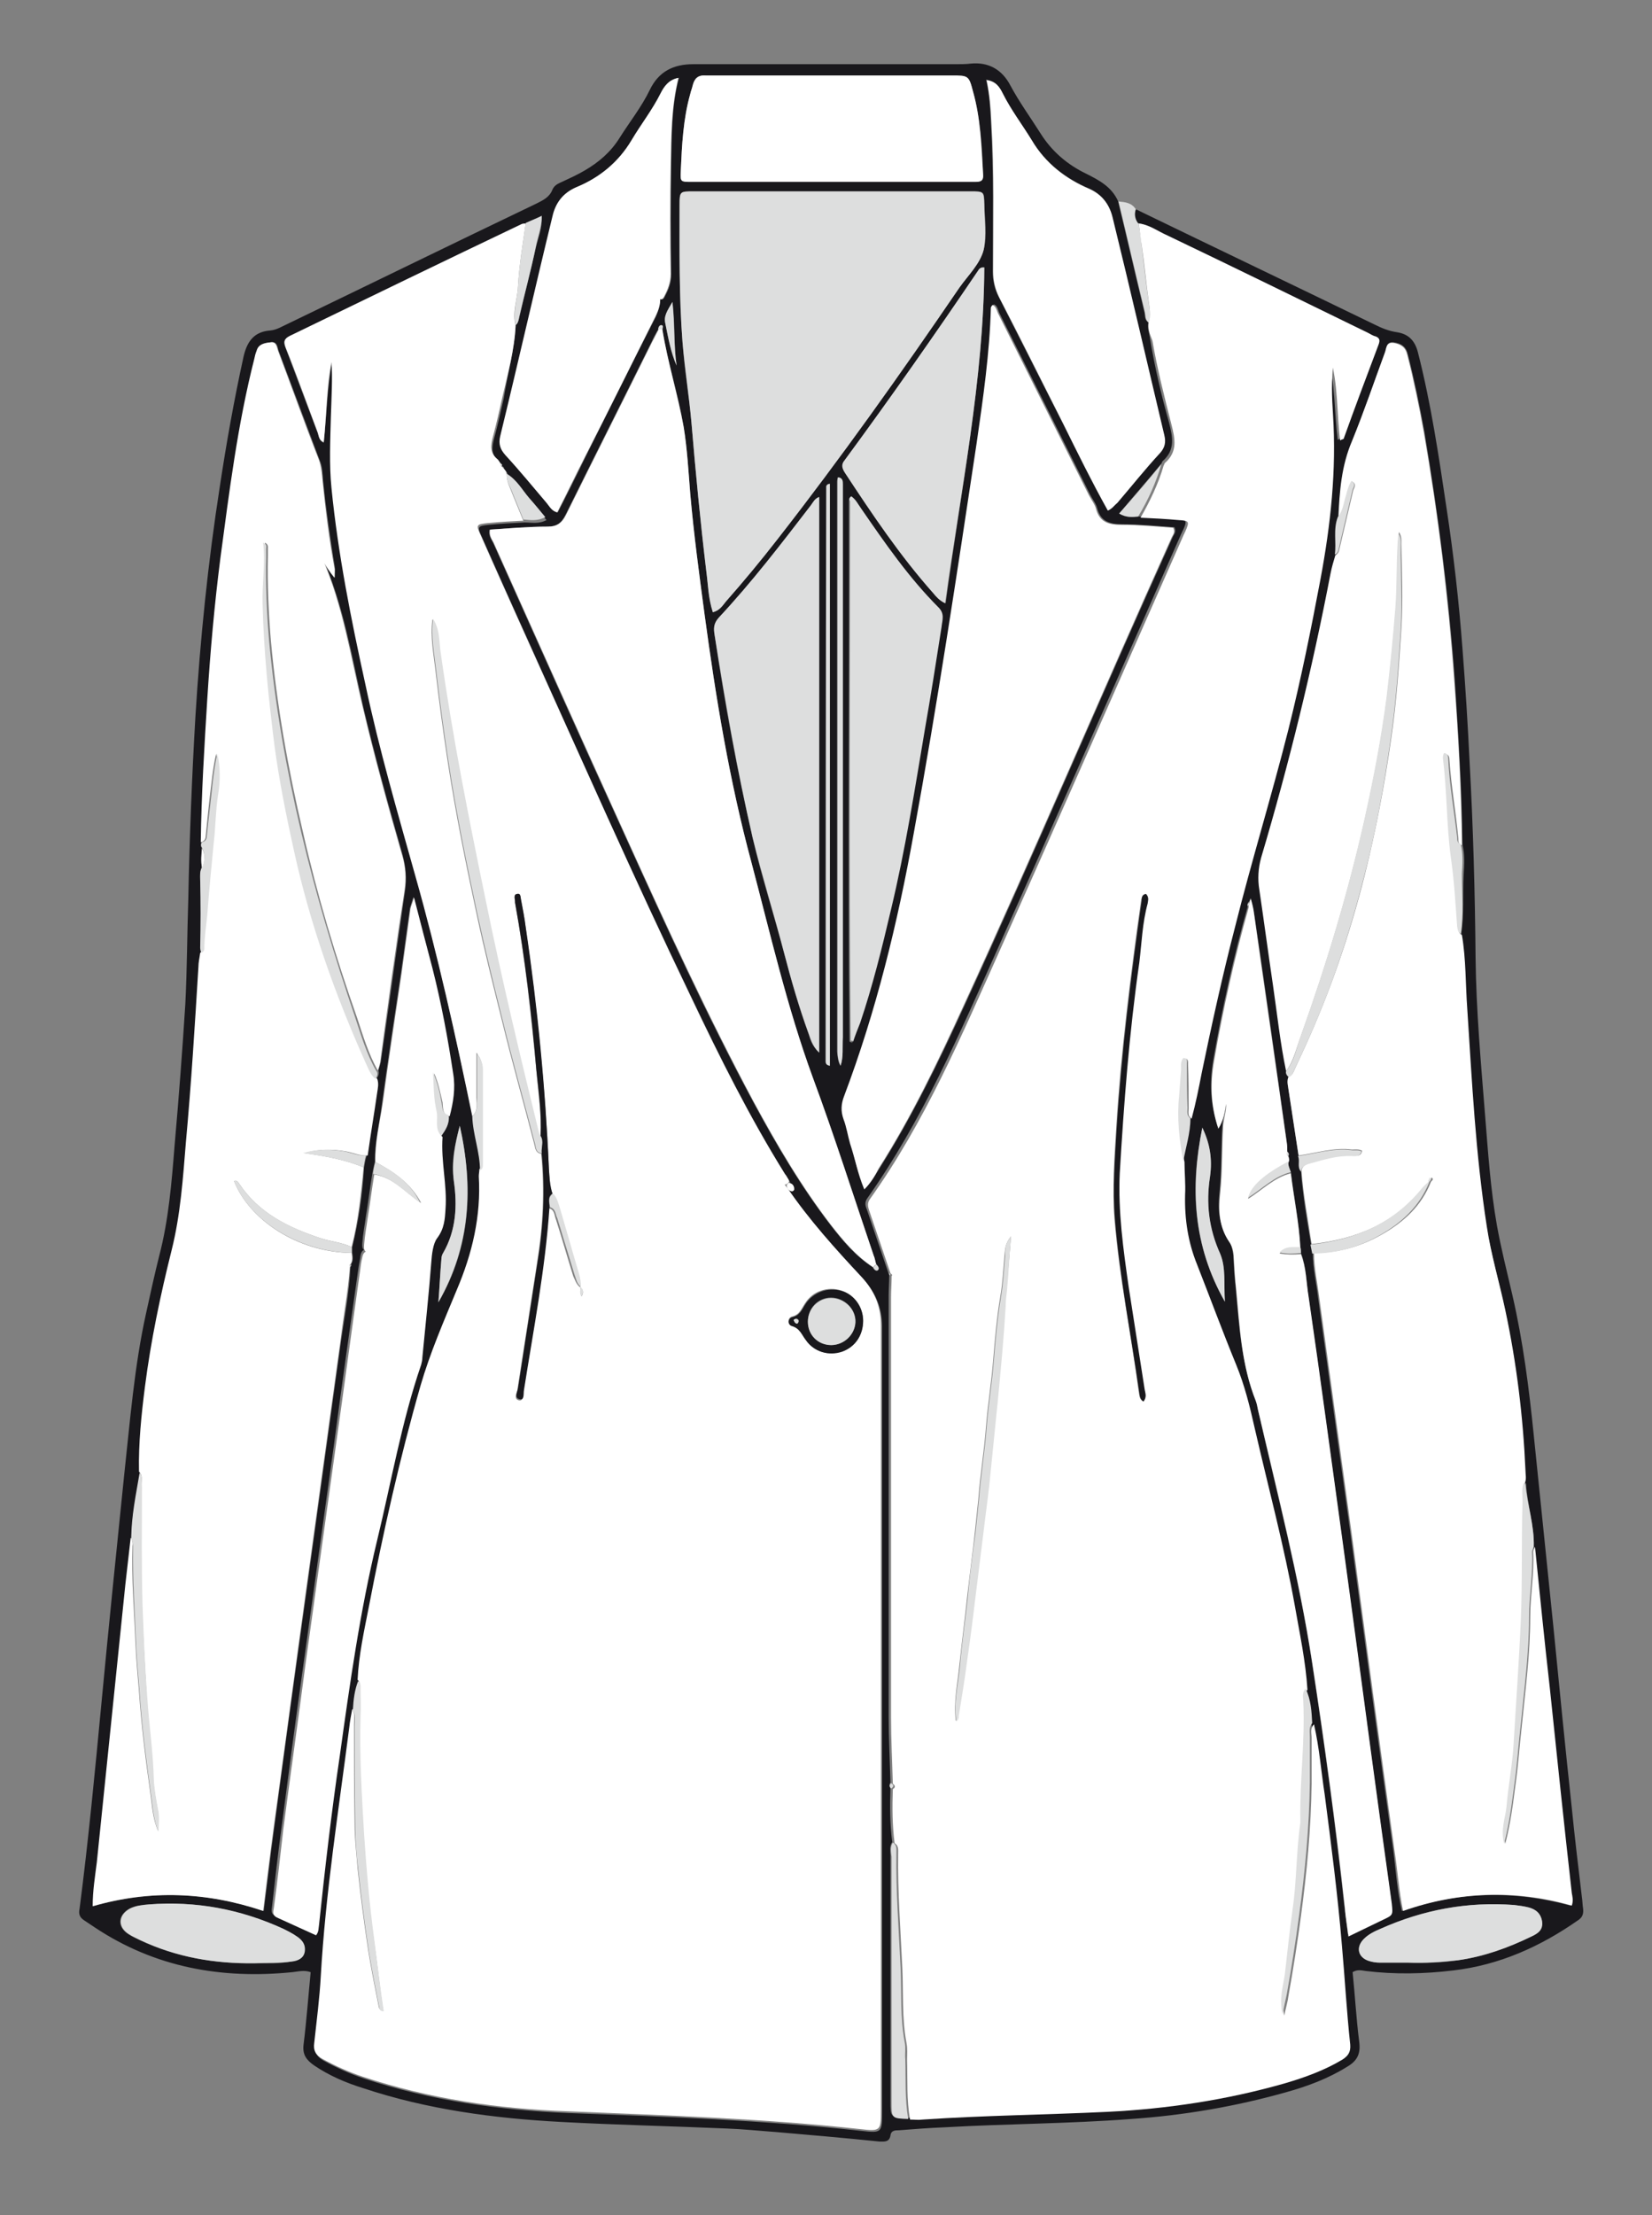 <?xml version="1.0" encoding="utf-8"?>
<!-- Generator: Adobe Illustrator 26.1.0, SVG Export Plug-In . SVG Version: 6.00 Build 0)  -->
<svg version="1.1" id="Layer_1" xmlns="http://www.w3.org/2000/svg" xmlns:xlink="http://www.w3.org/1999/xlink" x="0px" y="0px"
	 viewBox="0 0 278.1 372.7" style="enable-background:new 0 0 278.1 372.7;" xml:space="preserve">
<rect x="0" y="0" width="278.1" height="372.7" fill="#808080" stroke="none"/>
<style type="text/css">
	.st0{clip-path:url(#SVGID_00000160893798098888593630000014737706928580160946_);}
	.st1{clip-path:url(#SVGID_00000165936922728165903580000005866859430753336758_);}
	.st2{clip-path:url(#SVGID_00000020397347411683825700000010940337068525819010_);}
	.st3{fill:#19181C;}
	.st4{fill:#DDDEDE;}
	.st5{fill:#FFFFFF;}
</style>
<g>
	<g>
		<defs>
			<rect id="SVGID_1_" width="337.1" height="641.7"/>
		</defs>
		<clipPath id="SVGID_00000085930148061656441030000009438721028371015046_">
			<use xlink:href="#SVGID_1_"  style="overflow:visible;"/>
		</clipPath>
		<g style="clip-path:url(#SVGID_00000085930148061656441030000009438721028371015046_);">
			<g>
				<defs>
					<rect id="SVGID_00000035522984963793021880000009352731929083868838_" y="40.3" width="337.1" height="595.2"/>
				</defs>
				<clipPath id="SVGID_00000008867161939434193070000009708158765428341132_">
					<use xlink:href="#SVGID_00000035522984963793021880000009352731929083868838_"  style="overflow:visible;"/>
				</clipPath>
				<g style="clip-path:url(#SVGID_00000008867161939434193070000009708158765428341132_);">
					<g>
						<defs>
							<rect id="SVGID_00000091731595345908374540000011790750157196977328_" x="-38.9" y="40.3" width="419.5" height="595.2"/>
						</defs>
						<clipPath id="SVGID_00000008860564080586837980000009767559198463308982_">
							<use xlink:href="#SVGID_00000091731595345908374540000011790750157196977328_"  style="overflow:visible;"/>
						</clipPath>
						<g style="clip-path:url(#SVGID_00000008860564080586837980000009767559198463308982_);">
						</g>
					</g>
				</g>
			</g>
		</g>
	</g>
</g>
<g>
	<path class="st3" d="M191.2,35.2c13.4,6.5,26.8,12.9,40.2,19.4c1.2,0.6,2.4,1.1,3.8,1.3c1.9,0.3,3,1.4,3.5,3.4
		c2.2,8.6,3.5,17.4,4.8,26.1c1.2,7.9,2.1,15.8,2.7,23.8c0.5,6.4,0.9,12.8,1.2,19.1c0.6,10.9,0.9,21.9,1,32.8
		c0.1,8.9,0.9,17.7,1.6,26.5c0.5,6.2,0.9,12.4,2,18.6c0.7,3.9,1.7,7.8,2.6,11.7c1.8,7.8,2.8,15.7,3.6,23.6
		c1.1,10.7,2.2,21.4,3.3,32.2c1,10.2,2,20.3,3.1,30.5c0.5,5,1.1,10,1.7,15c0.1,0.6,0.1,1.3,0.2,1.9c0.1,0.9-0.1,1.5-0.9,2
		c-6.3,4.4-13.2,7.5-20.9,8.4c-4.9,0.6-9.9,0.7-14.8,0.1c-0.7-0.1-1.4-0.3-2.2,0.2c0.4,3.8,0.6,7.7,1.1,11.6c0.3,2.1-0.3,3.3-2,4.3
		c-3.2,2-6.7,3.3-10.3,4.3c-8.5,2.4-17.3,3.9-26.1,4.5c-10.4,0.8-20.9,0.8-31.4,1.4c-2.6,0.1-5.1,0.3-7.7,0.5c-0.6,0-1.3,0-1.4,0.9
		c-0.2,1.1-1,1-1.8,1c-5.8-0.6-11.6-1.1-17.4-1.6c-2.8-0.2-5.6-0.5-8.4-0.6c-9.3-0.4-18.5-0.6-27.8-1.1c-11.3-0.6-22.6-2.1-33.4-5.7
		c-2.9-0.9-5.7-2.1-8.2-3.8c-1.3-0.9-2-1.8-1.8-3.5c0.5-4,0.8-8.1,1.2-12.2c-1.1-0.4-2.1-0.1-3.1,0c-11.9,1.2-23.1-0.8-33.2-7.5
		c-0.6-0.4-1.2-0.8-1.8-1.2c-0.8-0.5-1-1.1-0.8-2c1.5-11.6,2.6-23.2,3.7-34.8c1.2-12.7,2.5-25.4,3.8-38.1c1-9.1,1.7-18.3,3.7-27.3
		c0.7-3.2,1.4-6.4,2.2-9.6c1.6-6.1,2.1-12.4,2.6-18.7c0.7-7.9,1.3-15.8,1.8-23.7c0.3-5.9,0.3-11.8,0.5-17.7
		c0.2-10.2,0.6-20.4,1.2-30.7c0.8-12.9,2.1-25.8,4.1-38.6c1.1-7.3,2.4-14.6,4-21.9c0.6-2.6,1.8-4.2,4.5-4.4c1.1-0.1,2-0.7,2.9-1.1
		c13.9-6.7,27.8-13.5,41.8-20.2c1.2-0.6,2.3-1.1,2.8-2.4c0.3-0.7,0.9-1,1.6-1.3c1.3-0.6,2.6-1.2,3.8-1.9c2.4-1.4,4.4-3.1,5.9-5.5
		c1.7-2.7,3.7-5.2,5.1-8.1c1.5-3.1,4-4.3,7.3-4.3c14.7,0,29.4,0,44.1,0c0.9,0,1.8,0,2.6-0.1c3-0.3,5.3,1,6.7,3.7
		c1.5,2.8,3.4,5.4,5.1,8.1c1.9,3,4.5,5.2,7.6,6.7c2.2,1.1,4.3,2.2,5.4,4.6c1.5,6.2,2.9,12.3,4.4,18.5c0.2,0.7,0,1.5,0.7,1.9
		c-0.2,1,0.2,1.9,0.3,2.8c0.8,4.8,1.9,9.5,3.2,14.1c0.6,2.4,1.1,4.6-1.1,6.5c-0.1,0.1-0.1,0.3-0.2,0.4c-2.3,2.8-4.7,5.5-7.1,8.4
		c1.2,0.7,2.2,0.6,3.2,0.5c2.1,0.1,4.3,0.3,6.4,0.4c1.8,0.1,1.9,0.3,1.1,2c-0.1,0.1-0.1,0.3-0.2,0.4c-10.3,23.3-20.5,46.6-30.9,69.8
		c-6.5,14.5-12.8,29.1-22,42.1c-0.4,0.6-0.4,1.1-0.1,1.8c1.2,3.5,2.4,7.1,3.6,10.6c0.1,0.2,0.1,0.3,0.2,0.5c0,1.2-0.1,2.4-0.1,3.6
		c0,23.5,0,47.1,0,70.6c0,3.7,0.2,7.5,0.3,11.2c-0.2,0.3-0.2,0.6,0,0.9c-0.1,3-0.1,6.1,0.3,9.1c-0.5,0.7-0.3,1.5-0.3,2.3
		c0,13.8,0,27.6,0,41.3c0,2.7,0,2.7,2.8,2.8c0.7,0,1.4,0.1,2.1,0c10.3-0.7,20.7-0.8,31.1-1.3c10.1-0.5,20.1-2,29.9-4.8
		c3.4-1,6.7-2.2,9.7-4c1-0.6,1.5-1.2,1.3-2.5c-0.6-5.5-1-11.1-1.4-16.7c-0.7-8.5-1.9-17-2.9-25.4c-0.5-3.9-0.9-7.9-1.8-11.8
		c-0.1-2-0.2-3.9-1-5.7c-0.2-4.7-1.2-9.3-2.1-14c-1.8-10.1-4.5-20.1-6.8-30.1c-0.8-3.6-1.7-7.2-3.1-10.6c-2.3-5.6-4.4-11.3-6.6-16.9
		c-1.5-3.8-2.1-7.7-2-11.7c0.1-1.8-0.1-3.7-0.1-5.5c0.4-2.4,1.2-4.7,1.2-7.2c0.7-2.5,1.2-5.1,1.7-7.7c1.7-8.2,3.6-16.4,5.6-24.5
		c2.9-11.1,6.2-22.1,9-33.3c2.1-8.4,3.8-16.8,5.4-25.3c1.7-9.1,2.7-18.3,2.1-27.6c-0.2-3-0.3-6.1,0.1-9.1c0-0.2,0.1-0.6-0.6-0.7
		c1.3,4.6,1.1,9.4,1.7,14.1c0.3-0.2,0.6-0.2,0.6-0.3c2-5.3,4-10.6,5.9-15.9c0.2-0.6,0.2-1-0.5-1.3c-0.4-0.2-0.9-0.4-1.3-0.6
		c-11.3-5.5-22.5-11-33.8-16.4c-1.6-0.7-3-1.8-4.8-2C191,36.9,190.8,36.1,191.2,35.2z M34,142.7c-0.1,1.1-0.2,2.2,0,3.3
		c-0.4,0.7-0.3,1.4-0.3,2.1c0.1,3.8,0.1,7.6,0,11.4c0,0.3,0.1,0.6,0.2,0.9c-0.1,0.8-0.2,1.6-0.3,2.4c-0.5,9.8-1.2,19.6-2.1,29.4
		c-0.6,6.1-0.9,12.3-2.4,18.2c-1.9,7.6-3.6,15.2-4.5,23c-0.6,4.7-1.1,9.5-1,14.3c-0.6,3.7-1.4,7.3-1.5,11c-0.3,2.6-0.6,5.2-0.9,7.9
		c-1.6,15.6-3.2,31.2-4.8,46.7c-0.2,2.4-0.7,4.7-0.7,7.4c9.7-2.8,19.2-2.4,28.7,0.8c0.6-4.7,1.1-9.1,1.7-13.5
		c1.8-13.7,3.7-27.4,5.6-41c1.9-13.8,3.8-27.5,5.7-41.3c0.6-4.2,1.4-8.3,1.6-12.6c0.2-0.1,0.2-0.3,0.1-0.4c0.4-0.6,0.3-1.3,0.2-1.9
		c0-0.3,0-0.7,0-1c1.1-4.4,1.7-8.9,2-13.4c0.1-0.6,0.2-1.3,0.4-1.9c0.5-3.5,1.1-7,1.6-10.6c0.1-0.8,0.3-1.6,0-2.3
		c0.3-0.4,0.6-0.9,0.4-1.5c0.1-0.5,0.3-0.9,0.4-1.4c1.4-9.6,2.7-19.3,4.1-28.9c0.3-2,0.1-3.9-0.4-5.9c-2.4-8.4-4.7-16.7-6.7-25.2
		c-1.9-8.4-3.3-16.9-6.8-24.9c-0.3-0.7-0.3-1.7-1.4-2.3c1.2,2,2,3.8,3.5,5.7c0-0.9,0-1.2,0-1.6c-0.8-4.9-1.5-9.8-2-14.7
		c-0.1-1.2-0.1-2.4-0.6-3.5c-2.3-6.1-4.6-12.3-6.9-18.4c-0.2-0.6-0.2-1.6-1.3-1.4c-0.9,0.1-1.9,0.3-2.3,1.4
		c-0.1,0.5-0.2,0.9-0.4,1.4c-2.8,11-4.2,22.3-5.7,33.5c-1,7.8-1.7,15.7-2.2,23.6c-0.5,8-1,16.1-1.1,24.2
		C33.8,142,33.8,142.4,34,142.7z M74.3,191.1c0.7-1,1.4-2.1,1.3-3.4c0.6-2.3,1-4.7,0.6-7.1c-1-6-2-11.9-3.5-17.8
		c-1-3.8-2-7.6-3.1-11.9c-0.3,1-0.5,1.5-0.6,1.9c-0.5,3.6-1,7.3-1.5,10.9c-1.1,7.3-2.2,14.6-3.2,22c-0.4,3.2-1.2,6.4-1.2,9.7
		c-0.1,0.6-0.3,1.3-0.4,1.9c-0.4,2.4-0.7,4.9-1.1,7.3c-0.2,1.5-0.5,3-0.6,4.5c-0.1,1.2,0.2,1.4,1.4,1.2c-0.8-0.2-1.5-0.2-1.7,0.9
		c-0.1,0.8-0.3,1.6-0.4,2.4c-1.4,9.9-2.8,19.7-4.1,29.6c-1.7,12.2-3.4,24.5-5.1,36.7c-1.3,9.2-2.5,18.3-3.7,27.5
		c-0.6,4.4-1.1,8.9-1.6,13.3c-0.1,0.7-0.2,1.3,0.5,1.6c2.2,1,4.4,2,6.6,3c0.4-0.6,0.4-1.2,0.5-1.7c1-9.5,2.1-19,3.5-28.5
		c1.7-12.2,3.4-24.4,6.3-36.3c2.4-9.8,4.2-19.8,7.4-29.5c0.1-0.4,0.2-0.8,0.2-1.2c0.5-5.3,1-10.6,1.5-16c0.1-1.5,0.3-3.2,1-4.1
		c1.2-1.6,1.3-3.2,1.4-4.9C75,199.2,73.9,195.2,74.3,191.1z M219,210.8c0-0.3,0-0.6-0.1-1c-0.2-4.2-1.1-8.4-1.6-12.6
		c-0.2-0.6-0.5-1.1-0.4-1.8c0.1-0.3,0.1-0.6,0-1c0.1-0.3,0-0.5-0.2-0.7c0-0.6,0-1.1-0.1-1.7c-1.8-12.8-3.6-25.7-5.5-38.5
		c-0.1-0.8-0.3-1.5-0.5-2.3c0-0.1-0.2,0-0.2,0.2c0,0.1,0,0.2,0,0.2c-0.3,0.1-0.4,0.4-0.3,0.7c-2.4,8.5-4.3,17-5.8,25.7
		c-0.7,3.9-0.6,7.6,0.7,11.5c1-1.4,1.2-2.9,1.3-4.2c0.1,1.2-0.4,2.5-0.5,3.8c-0.3,3.8-0.1,7.6-0.5,11.4c-0.3,2.7-0.2,5.5,1.5,8
		c0.5,0.7,0.7,1.8,0.8,2.7c0.1,1.8,0.2,3.5,0.4,5.3c0.6,6.3,0.9,12.7,3.3,18.8c0.2,0.5,0.3,1.1,0.4,1.6c3.2,14.1,6.9,28.1,9.1,42.4
		c2.1,13.7,4,27.5,5.5,41.3c0.2,1.5,0.4,3.1,0.6,4.8c2.1-1,4-1.9,5.8-2.8c1.7-0.8,1.7-0.8,1.5-2.7c-0.6-4.3-1.2-8.7-1.8-13
		c-2.2-16-4.3-32.1-6.5-48.1c-1.9-13.7-3.7-27.3-5.7-41C219.9,215.6,219.9,213.1,219,210.8z M147.5,212.7c-0.1-0.5-0.2-0.9-0.4-1.4
		c-3.4-10-6.6-20.2-10.3-30.1c-4.4-11.8-7.1-24-10.3-36.1c-3.7-13.7-6-27.7-7.9-41.8c-0.9-6.7-1.8-13.5-2.4-20.2
		c-0.3-3.7-0.5-7.5-1.1-11.2c-0.9-5.5-2.7-10.9-3.6-16.5c0.1-0.3,0.2-0.7-0.2-0.7c-0.3,0-0.4,0.4-0.5,0.7c-0.4,0.7-0.8,1.4-1.1,2.1
		c-4.8,9.7-9.7,19.4-14.5,29.1c-0.7,1.4-1.5,2-3.1,2c-3.2,0-6.5,0.3-9.7,0.5c-0.2,1,0.3,1.6,0.6,2.2c7.4,16.5,14.8,33.1,22.3,49.5
		c6.8,15,13.7,30.1,21.5,44.6c3.9,7.2,8,14.2,13,20.7c2.1,2.7,4.2,5.2,7.1,7.1c0.2,0.4,0.5,0.7,0.8,0.5
		C148.1,213.4,147.8,213,147.5,212.7z M256.6,249.3c0.3-0.7,0.1-1.4,0.1-2.1c-0.4-9.1-1.5-18.1-3.4-27c-1-4.7-2.3-9.3-3.1-14
		c-1.9-12.2-2.5-24.4-3.3-36.7c-0.3-4.1-0.2-8.3-0.9-12.4c0.5-3.3,0.2-6.6,0.4-10c0.1-1.7,0.2-3.3-0.2-5c-0.1-9.3-0.7-18.5-1.3-27.8
		c-1-14-2.8-27.8-5.1-41.6c-0.8-4.4-1.7-8.8-2.8-13.1c-0.3-1.3-1.1-1.8-2.3-2c-1.4-0.2-1.3,1-1.5,1.7c-1.9,4.9-3.5,9.9-5.5,14.8
		c-1.7,4.2-2.1,8.5-2.3,12.9c-0.7,2.1-0.2,4.2-0.5,6.3c-0.3,1-0.6,2-0.8,3c-3.1,16.2-7,32.1-11.7,47.9c-0.5,1.8-0.6,3.6-0.3,5.4
		c0.8,5.4,1.5,10.7,2.3,16.1c0.7,4.8,1.2,9.6,2.2,14.4c-0.1,0.4,0.1,0.7,0.4,0.9c-0.2,0.5-0.3,1.1-0.2,1.6c0.6,3.9,1.2,7.8,1.8,11.8
		c0.4,0.8-0.2,1.8,0.4,2.6c0.3,4.1,1,8.2,1.7,12.3c0.1,0.5,0.2,1,0.3,1.5c0,2.6,0.6,5,0.9,7.6c1.8,13.1,3.6,26.2,5.4,39.3
		c2.4,18,4.8,36,7.3,54c0.4,3.2,0.6,6.5,1.4,9.8c9.4-3.3,18.9-3.5,28.4-0.9c0.3-0.9,0.1-1.5,0-2.1c-1.2-11.5-2.4-23-3.7-34.5
		c-0.8-7.9-1.7-15.9-2.5-23.8c0.1-3.6-1.1-7-1.3-10.6C256.9,249.6,256.7,249.4,256.6,249.3z M86.8,54.7c0.4-0.3,0.5-0.8,0.6-1.2
		c0.9-3.9,1.9-7.9,2.8-11.8c0.4-1.7,1.1-3.3,1-5.2c-1,0.4-1.8,0.8-2.7,1.2c-0.2,0-0.5,0-0.7,0.1c-13,6.3-26,12.6-39,18.8
		c-1,0.5-1.1,1-0.7,2c1.8,4.8,3.6,9.6,5.4,14.3c0.2,0.6,0.2,1.2,1,1.6C55,69.7,55.1,65,55.9,61c0.2,2.7,0,5.9-0.1,9.2
		c-0.1,4-0.3,8,0.1,12c1.1,11.1,3.3,22.1,5.7,33c2.4,10.8,5.4,21.5,8.4,32.2c3.8,13.4,6.7,26.9,9.6,40.5c0.1,3.1,1.3,6.1,1.3,9.2
		c0,0.4-0.2,0.8-0.1,1.2c0.4,6.7-1.2,12.9-3.7,19.1c-2.2,5.3-4.5,10.6-6.1,16.1c-3.5,12.3-6.3,24.7-8.7,37.2
		c-0.8,4.1-1.7,8.1-1.9,12.3c-0.6,1.5-0.8,3.2-0.9,4.8c-0.2,1-0.4,2-0.5,3.1c-1.8,13.9-4,27.8-4.8,41.9c-0.2,3.7-0.6,7.5-1.1,11.2
		c-0.2,1.3,0.3,2.1,1.4,2.7c2.2,1.2,4.4,2.2,6.8,3c11.2,3.7,22.7,5.3,34.4,5.8c16.4,0.6,32.9,1.2,49.3,3c3.5,0.4,3.5,0.3,3.5-3.4
		c0-0.2,0-0.3,0-0.5c0-43.2,0-86.5,0-129.7c0-0.6,0-1.1,0-1.7c0-3.1-1.1-5.8-3.2-8c-4.4-4.8-8.9-9.6-12.6-15.1
		c-0.3-0.5-0.7-1-1.4-1.1c0.4,0.6,0.9,0.8,1.5,0.4c0.5-0.4,0-0.8-0.2-1.2c-0.1-0.2-0.2-0.4-0.4-0.6c-5.9-9.5-10.9-19.5-15.7-29.6
		c-9.7-20.1-18.7-40.4-27.8-60.7c-2.6-5.7-5.1-11.4-7.6-17c-0.8-1.7-0.7-1.8,1.2-2c2-0.2,4-0.3,6-0.4c1.2,0,2.4,0.3,3.7-0.4
		c-1-1.2-1.8-2.2-2.7-3.2c-1.3-1.4-2.2-3.1-3.8-4.1c0-0.6-0.3-1-0.7-1.3c0.1-0.3-0.1-0.4-0.3-0.5c-0.2-0.3-0.2-0.6-0.5-0.8
		c-1.4-1.1-1.2-2.4-0.8-3.9c0.6-2.2,1.1-4.5,1.6-6.7C85.5,62.7,86.6,58.8,86.8,54.7z M145.5,200.1c1.2-1.2,1.9-2.5,2.6-3.6
		c5.5-8.7,10-18,14.3-27.4c12-26.1,23.2-52.6,35-78.7c0.2-0.5,0.7-0.9,0.3-1.7c-2.9-0.2-5.8-0.5-8.7-0.5c-2.1,0-3.7-0.4-4.3-2.7
		c-0.2-0.8-0.8-1.5-1.2-2.3c-5.1-10.2-10.2-20.4-15.3-30.6c-0.2-0.5-0.3-1.2-0.9-1.4c-0.1,0.2-0.3,0.4-0.3,0.5
		c-0.2,7.7-1.3,15.3-2.4,22.8c-3.3,21.9-6.6,43.9-10.6,65.7c-2.8,15-6.4,29.8-11.7,44.1c-0.5,1.3-0.7,2.6-0.1,3.9
		c0.5,1.3,0.7,2.8,1.1,4.1C143.9,194.8,144.3,197.4,145.5,200.1z M120,103c1.2-0.3,1.6-1.1,2.2-1.8c3-3.4,5.9-6.9,8.7-10.5
		c10.7-13.7,20.7-28,30.6-42.3c1.4-2.1,3.5-4,4.1-6.4c0.6-2.4,0.2-5.1,0.1-7.6c0-2.2,0-2.2-2.3-2.2c-15.6,0-31.1,0-46.7,0
		c-2.2,0-2.3,0-2.3,2.2c0,7.7-0.1,15.5,0.5,23.2c0.3,4.5,1.1,9,1.5,13.5c0.7,8.4,1.5,16.7,2.5,25C119.2,98.3,119.3,100.6,120,103z
		 M186.5,85.9c0.8-0.3,1.1-0.9,1.5-1.4c2.4-2.8,4.7-5.6,7.2-8.4c0.9-1,1-1.8,0.7-3c-2.9-12.2-5.7-24.4-8.7-36.6
		c-0.5-2.1-1.6-3.8-3.9-4.8c-4-1.7-7.4-4.4-9.7-8.2c-1.6-2.7-3.5-5.1-4.9-7.9c-0.5-1-1.1-2-2.7-2.2c0.6,2.5,0.7,4.8,0.8,7.1
		c0.5,8.4,0.3,16.8,0.3,25.1c0,1.5,0.3,2.9,1,4.3c3.6,7.1,7.2,14.2,10.8,21.3C181.4,76.1,183.7,81,186.5,85.9z M111,49.2
		c-0.4,0.6-0.2,0.9,0.2,1.1c0.4,0.2,0.6-0.1,0.7-0.4c0.7-1.2,1.1-2.4,1.1-3.8c-0.1-6.1-0.1-12.3,0-18.4c0.1-4.8,0-9.7,1.3-14.6
		c-1.6,0.3-2.4,1.4-3,2.6c-1.4,2.8-3.3,5.3-4.9,7.9c-2.3,3.7-5.4,6.3-9.3,7.9c-2.3,1-3.5,2.7-4,4.9c-2.9,12.3-5.8,24.7-8.8,37
		c-0.3,1.3,0,2.2,0.9,3.2c2.3,2.6,4.6,5.3,6.9,8c0.5,0.6,0.8,1.4,1.8,1.6c1.6-3.1,3.2-6.3,4.7-9.4c3.9-7.8,7.8-15.7,11.8-23.5
		C110.9,52.1,111.4,50.8,111,49.2z M137.9,177.1c0-31.4,0-62.4,0-93.4c-0.8,0.3-1.1,0.9-1.4,1.4c-4.9,6.5-9.9,12.9-15.5,18.9
		c-0.9,0.9-0.8,1.8-0.7,2.9c1.7,11.4,3.8,22.8,6.4,34.1c1.5,6.5,3.6,12.9,5.3,19.4c1.2,4.6,2.5,9.1,4.1,13.5
		C136.4,174.9,136.7,176,137.9,177.1z M140.1,30.6c2.6,0,5.3,0,7.9,0c5.3,0,10.7,0,16,0c0.9,0,1.5-0.1,1.5-1.2
		c-0.2-4.7-0.4-9.4-1.7-14c-0.7-2.7-0.8-2.7-3.6-2.7c-13.4,0-26.8,0-40.2,0c-0.4,0-0.8,0-1.2,0c-1.3-0.1-1.9,0.5-2.2,1.7
		c-0.1,0.5-0.3,0.9-0.4,1.4c-1.2,4.3-1.4,8.6-1.6,13c-0.1,1.8,0,1.8,1.8,1.8C124.3,30.6,132.2,30.6,140.1,30.6z M143.3,83.5
		c-0.4,0.3-0.4,0.7-0.4,1c0.1,30.2-0.2,60.4,0.1,90.6c0,0.1,0.1,0.2,0.1,0.2c0.3,0.2,0.1-0.3,0.3,0.2c0.4-1.2,0.8-2.2,1.2-3.2
		c2.2-6.3,3.7-12.7,5.2-19.1c2.4-10,4-20.2,5.7-30.3c1-5.7,1.9-11.5,2.8-17.2c0.2-1.1,0.7-2.2-0.5-3.3c-5-5-8.9-10.8-13-16.6
		C144.5,84.9,144.2,84.1,143.3,83.5z M165.7,45c-0.5-0.1-0.7,0.1-0.8,0.3c-7.4,10.8-14.9,21.6-22.6,32.1c-0.6,0.8-0.5,1.4,0,2.1
		c4.6,7,9.3,14,14.9,20.3c0.5,0.6,1,1.2,2,1.7C161.7,82.6,165.6,64,165.7,45z M237.1,330.2c2.8,0.1,5.6,0,8.3-0.4
		c4.4-0.6,8.5-2.1,12.4-4c1-0.5,1.9-1.1,1.8-2.5c-0.2-1.4-1.1-2.1-2.3-2.4c-0.8-0.2-1.6-0.3-2.4-0.4c-7.9-0.6-15.4,0.8-22.5,4
		c-1,0.5-2,0.9-2.8,1.7c-1.4,1.4-1,3.1,0.8,3.7c0.6,0.2,1.2,0.3,1.9,0.3C233.9,330.2,235.5,330.2,237.1,330.2z M42.9,330.3
		c2.1,0,4.1,0.1,6.2-0.3c1-0.2,1.9-0.5,2.1-1.6c0.3-1.2-0.3-2-1.3-2.6c-0.7-0.5-1.5-0.9-2.3-1.3c-7.2-3.3-14.7-4.7-22.6-4.1
		c-1.1,0.1-2.2,0.2-3.2,0.7c-2,1.1-2.1,3.1-0.2,4.3c0.6,0.4,1.3,0.7,1.9,1C29.7,329.3,36.2,330.4,42.9,330.3z M141.5,179.3
		c0.5-1.5,0.3-3.1,0.3-4.8c0-30.5,0-61,0-91.6c0-0.5,0-1,0-1.4c0-0.5,0-1.1-0.8-1.2c0,0.2-0.1,0.5-0.1,0.7c0,32,0,63.9,0,95.9
		C141,177.9,141.1,178.7,141.5,179.3z M139.7,81.4c-0.4,0-0.6,0.2-0.6,0.4c0,32.3-0.1,64.5-0.1,96.8c0,0.3,0.1,0.6,0.7,0.7
		C139.7,146.7,139.7,114,139.7,81.4z M77.4,189.4c-0.8,3-1.5,6-1,9.3c0.6,4.1,0.4,8.3-1.8,12.1c-0.2,0.3-0.3,0.7-0.3,1.1
		c-0.2,2.3-0.3,4.7-0.5,7.2C79.3,209.7,79.7,199.7,77.4,189.4z M206.2,219c-0.2-3,0.2-5.8-0.8-8c-2-4.3-2.4-8.6-1.7-13
		c0.4-2.9,0-5.5-1.3-8.2C200.3,199.8,200.8,209.5,206.2,219z M113.9,61.5c-0.5-3.4-0.2-6.8-0.7-10.7c-0.8,1.5-1.5,2.4-1.2,3.6
		C112.5,56.9,112.9,59.3,113.9,61.5z M132.4,199.4c0.1,0.5,0.3,0.9,0.8,1c0.3,0.1,0.5-0.2,0.5-0.3c0-0.6-0.3-1-0.9-1.1
		C132.7,199.1,132.6,199.3,132.4,199.4z"/>
	<path class="st4" d="M191.2,35.2c-0.3,0.9-0.1,1.8,0.5,2.5c0.2,1.2,0.4,2.5,0.5,3.7c0.4,3.4,0.8,6.9,1.3,10.3
		c0.1,0.9,0.3,1.7-0.1,2.6c-0.7-0.5-0.5-1.3-0.7-1.9c-1.5-6.2-2.9-12.3-4.4-18.5C189.4,34,190.5,34.1,191.2,35.2z"/>
	<path class="st5" d="M79.5,187.8c-2.8-13.6-5.8-27.1-9.6-40.5c-3-10.7-6.1-21.3-8.4-32.2c-2.4-10.9-4.6-21.9-5.7-33
		c-0.4-4-0.2-8-0.1-12c0.1-3.3,0.3-6.5,0.1-9.2c-0.8,4-0.8,8.7-1.3,13.5c-0.8-0.3-0.8-1-1-1.6c-1.8-4.8-3.5-9.6-5.4-14.3
		c-0.4-1-0.3-1.5,0.7-2c13-6.3,26-12.6,39-18.8c0.2-0.1,0.5-0.1,0.7-0.1c-0.5,3.5-1.1,7-1.3,10.6c-0.1,2.2-1,4.3-0.4,6.6
		c-0.2,4.1-1.3,8-2.2,11.9c-0.5,2.2-1,4.5-1.6,6.7c-0.4,1.5-0.6,2.8,0.8,3.9c0.2,0.2,0.3,0.5,0.5,0.8c0,0.2,0.1,0.4,0.3,0.5
		c0.4,0.4,0.7,0.8,0.7,1.3c0,1.2,0.6,2.2,1,3.3c0.6,1.5,1.2,2.9,1.8,4.4c-2,0.1-4,0.2-6,0.4c-1.9,0.2-2,0.3-1.2,2
		c2.5,5.7,5.1,11.4,7.6,17c9.2,20.3,18.2,40.7,27.8,60.7c4.8,10.1,9.8,20.1,15.7,29.6c0.1,0.2,0.3,0.4,0.4,0.6
		c0.2,0.4,0.7,0.8,0.2,1.2c-0.5,0.4-1,0.2-1.5-0.4c0.7,0.2,1.1,0.7,1.4,1.1c3.7,5.4,8.1,10.3,12.6,15.1c2.1,2.3,3.2,4.9,3.2,8
		c0,0.6,0,1.1,0,1.7c0,43.2,0,86.5,0,129.7c0,0.2,0,0.3,0,0.5c0,3.7,0,3.8-3.5,3.4c-16.4-1.8-32.8-2.3-49.3-3
		c-11.7-0.4-23.2-2.1-34.4-5.8c-2.4-0.8-4.6-1.8-6.8-3c-1.1-0.6-1.6-1.4-1.4-2.7c0.4-3.7,0.9-7.5,1.1-11.2c0.8-14,3-27.9,4.8-41.9
		c0.1-1,0.3-2,0.5-3.1c0.5,0.8,0.3,1.7,0.3,2.6c0,5.6,0,11.2,0.1,16.8c0,2.5,0.3,4.9,0.5,7.4c0.5,4.7,1.1,9.3,1.8,13.9
		c0.5,3.1,1.1,6.1,1.7,9.1c0.1,0.3,0,0.9,0.8,0.9c-0.6-4.1-1-8.1-1.6-12.1c-0.8-5.8-1.3-11.7-1.7-17.6c-0.4-6.7-0.9-13.4-0.6-20.1
		c0.1-1.4,0-2.9,0-4.3c0-0.5,0.1-1.1-0.4-1.5c0.2-4.2,1.1-8.2,1.9-12.3c2.4-12.5,5.2-25,8.7-37.2c1.6-5.5,3.9-10.8,6.1-16.1
		c2.6-6.1,4.1-12.4,3.7-19.1c0-0.4,0.1-0.8,0.1-1.2c0.5-0.3,0.5-0.7,0.5-1.2c0-5.2,0-10.5,0-15.7c0-0.8-0.2-1.6-1-2.7
		c0,2.9,0,5.2,0,7.6C80.3,185.9,80.4,187,79.5,187.8z M97.7,216.6c0,0.5-0.1,1,0.2,1.5C98.3,217.5,98.2,217,97.7,216.6
		c0-0.7-0.1-1.4-0.3-2.1c-1.1-3.7-2.1-7.3-3.2-11c-0.3-0.9-0.4-1.9-1.2-2.6c-0.4-1.4-0.5-2.8-0.6-4.3c-0.6-13.6-2-27.1-3.9-40.5
		c-0.2-1.6-0.5-3.1-0.8-4.7c-0.1-0.4,0-1.1-0.7-0.9c-0.6,0.2-0.3,0.8-0.3,1.2c0,0.1,0,0.2,0,0.2c1.7,9.4,2.7,18.8,3.6,28.3
		c0.3,3.7,0.9,7.3,0.7,11c-0.3-0.3-0.4-0.7-0.5-1.1c-3.2-12.6-6.2-25.2-8.7-37.9c-2.8-14-5.7-28-7.7-42.2c-0.3-1.9-0.1-3.9-1.3-5.8
		c-0.4,3,0.2,5.8,0.5,8.5c0.6,5.2,1.3,10.4,2.1,15.6c1.3,8.5,3,16.9,4.8,25.3c1.3,6.1,2.8,12.1,4.3,18.1c1.7,7,3.7,14,5.5,21
		c0.1,0.5,0.2,1.3,1.1,1.4c0.6,6.2,0.3,12.3-0.7,18.4c-1.1,7.1-2.2,14.2-3.3,21.3c-0.1,0.6-0.7,1.6,0.3,1.8c0.8,0.1,0.6-1,0.7-1.5
		c1.6-10.3,3.6-20.4,4.3-30.8c1,0.2,0.9,1.2,1.2,1.9c1,3.1,1.9,6.3,2.9,9.5C96.8,215.3,97,216.1,97.7,216.6z M145.3,222.2
		c0-2.3-1.5-4.4-3.7-5.1c-2.3-0.7-4.8,0.1-6.1,2.2c-0.6,0.9-0.9,1.9-2.2,2.2c-0.7,0.2-0.8,1.3-0.1,1.5c1.4,0.4,1.7,1.5,2.4,2.4
		c1.4,2,3.9,2.8,6.1,1.9C144,226.6,145.3,224.6,145.3,222.2z"/>
	<path class="st5" d="M193.4,54.2c0.3-0.8,0.2-1.7,0.1-2.6c-0.5-3.4-0.8-6.9-1.3-10.3c-0.2-1.2-0.3-2.5-0.5-3.7
		c1.8,0.2,3.2,1.3,4.8,2c11.3,5.4,22.5,10.9,33.8,16.4c0.4,0.2,0.8,0.5,1.3,0.6c0.7,0.3,0.7,0.7,0.5,1.3c-2,5.3-4,10.6-5.9,15.9
		c0,0.1-0.3,0.1-0.6,0.3c-0.6-4.7-0.3-9.5-1.7-14.1c0.7,0,0.6,0.4,0.6,0.7c-0.4,3-0.3,6.1-0.1,9.1c0.6,9.3-0.4,18.5-2.1,27.6
		c-1.6,8.5-3.3,16.9-5.4,25.3c-2.8,11.1-6.2,22.1-9,33.3c-2.1,8.1-3.9,16.3-5.6,24.5c-0.5,2.6-1,5.1-1.7,7.7
		c-0.7-0.4-0.5-1.1-0.5-1.7c0-2.5,0-4.9-0.1-7.4c0-0.4,0.1-1-0.6-1c-0.6,0.7-0.3,1.5-0.4,2.3c-0.1,1.3-0.1,2.7-0.3,4
		c-0.4,3.7-0.1,7.4,0.7,11.1c0,1.8,0.2,3.7,0.1,5.5c-0.1,4.1,0.5,8,2,11.7c2.2,5.6,4.3,11.3,6.6,16.9c1.4,3.4,2.3,7,3.1,10.6
		c2.3,10,5,20,6.8,30.1c0.8,4.6,1.8,9.2,2.1,14c-0.7,0.6-0.4,1.5-0.4,2.3c0.2,6.5-0.6,13.1-0.5,19.6c0,0.2,0,0.5,0,0.7
		c-0.7,4.8-0.7,9.7-1.3,14.5c-0.5,3.6-0.9,7.3-1.3,10.9c-0.2,2-1,4.1-0.4,6.8c0.3-1.5,0.6-2.4,0.7-3.3c0.8-4.5,1.5-8.9,2.1-13.4
		c1-7.4,1.7-14.8,1.8-22.3c0-2.6,0-5.1,0-7.7c0-0.8-0.3-1.6,0.4-2.3c0.9,3.9,1.2,7.9,1.8,11.8c1.1,8.5,2.2,16.9,2.9,25.4
		c0.5,5.6,0.8,11.1,1.4,16.7c0.1,1.3-0.4,1.9-1.3,2.5c-3,1.8-6.3,3-9.7,4c-9.8,2.8-19.8,4.3-29.9,4.8c-10.4,0.5-20.7,0.6-31.1,1.3
		c-0.7,0.1-1.4,0-2.1,0c-0.6-3.3-0.4-6.7-0.5-10c0-1,0.1-1.9-0.1-2.9c-0.8-4.2-0.5-8.4-0.7-12.6c-0.3-6.4-0.8-12.9-0.7-19.3
		c0-0.6,0.1-1.3-0.6-1.7c-0.4-3-0.4-6.1-0.3-9.1c0.5-0.3,0.4-0.6,0-0.9c-0.1-3.7-0.3-7.5-0.3-11.2c0-23.5,0-47.1,0-70.6
		c0-1.2,0.1-2.4,0.1-3.6c0-0.1,0.1-0.1,0.1-0.2c-0.1-0.1-0.2-0.2-0.3-0.3c-1.2-3.5-2.4-7.1-3.6-10.6c-0.2-0.6-0.3-1.2,0.1-1.8
		c9.3-13,15.5-27.6,22-42.1c10.4-23.2,20.6-46.5,30.9-69.8c0.1-0.1,0.1-0.3,0.2-0.4c0.8-1.8,0.7-1.9-1.1-2c-2.1-0.2-4.3-0.3-6.4-0.4
		c1.6-2.8,3-5.7,3.9-8.8c0.1-0.1,0.1-0.3,0.2-0.4c2.2-1.9,1.7-4.1,1.1-6.5c-1.2-4.7-2.4-9.4-3.2-14.1
		C193.5,56.1,193.2,55.2,193.4,54.2z M192.9,150.4c-0.5,0.1-0.7,0.5-0.8,1c-1.8,12.7-3.4,25.5-4.2,38.3c-0.3,5.1-0.7,10.2-0.3,15.3
		c0.8,9.8,2.8,19.4,4.1,29.2c0.1,0.6,0.1,1.2,0.7,1.5c0.7-0.7,0.3-1.4,0.2-2c-0.9-5.8-1.9-11.5-2.7-17.3c-0.9-6.3-1.9-12.7-1.5-19.1
		c0.6-11.9,1.6-23.8,3.3-35.5c0.5-3.3,0.5-6.7,1.4-9.9C193.3,151.4,193.4,150.8,192.9,150.4z M170.2,208c-1,1.2-1,2.2-1.1,3.2
		c-0.2,2.3-0.3,4.6-0.7,6.9c-0.6,3.5-0.9,7.1-1.2,10.7c-0.3,3.7-0.9,7.4-1.2,11.1c-0.3,4.1-1,8.2-1.3,12.3c-0.2,1.9-0.4,3.8-0.6,5.7
		c-0.4,3.6-0.9,7.3-1.3,10.9c-0.4,3.8-0.9,7.6-1.3,11.4c-0.3,3.1-1,6.1-0.6,9.3c0.4-0.2,0.3-0.6,0.4-0.9c0.5-3.1,0.9-6.1,1.4-9.2
		c0.6-4.1,1.1-8.2,1.6-12.3c0.4-3.2,0.8-6.5,1.2-9.7c0.4-3.4,0.9-6.8,1.2-10.2c0.3-4,0.8-7.9,1.2-11.9c0.5-5.2,1-10.4,1.3-15.7
		c0-0.8,0.1-1.6,0.2-2.4C169.7,214.4,169.9,211.4,170.2,208z"/>
	<path class="st5" d="M61.2,196.4c-0.4,4.5-0.9,9-2,13.4c-1.7-0.8-3.5-0.9-5.3-1.5c-5.4-1.8-10.3-4.2-13.6-9.1
		c-0.2-0.3-0.4-0.7-0.9-0.5c2.6,6.6,10.8,12,19.8,12.1c0.1,0.7,0.2,1.3-0.2,1.9c-0.2,0.1-0.2,0.3-0.1,0.4c-0.3,4.2-1.1,8.4-1.6,12.6
		c-1.9,13.8-3.8,27.5-5.7,41.3c-1.9,13.7-3.7,27.3-5.6,41c-0.6,4.4-1.1,8.8-1.7,13.5c-9.5-3.2-19-3.6-28.7-0.8c0-2.6,0.4-5,0.7-7.4
		c1.6-15.6,3.2-31.2,4.8-46.7c0.3-2.6,0.6-5.2,0.9-7.9c0.3,0.4,0.4,0.9,0.3,1.4c-0.2,5.4,0.3,10.8,0.5,16.2c0.1,2.8,0.4,5.6,0.6,8.3
		c0.4,5.7,1.1,11.4,1.9,17c0.3,2.1,0.4,4.4,1.3,6.4c0.1-1.3,0.2-2.5-0.1-3.8c-0.3-1.6-0.6-3.3-0.7-4.9c-0.2-4.6-0.8-9.2-1.1-13.8
		c-0.3-5.2-0.6-10.3-0.8-15.5c-0.2-6.7-0.1-13.4-0.1-20.1c0-0.8,0.3-1.6-0.4-2.3c-0.1-4.8,0.4-9.6,1-14.3c1-7.8,2.6-15.4,4.5-23
		c1.5-6,1.9-12.1,2.4-18.2c0.9-9.8,1.5-19.6,2.1-29.4c0-0.8,0.2-1.6,0.3-2.4c0.3-0.2,0.5-0.4,0.5-0.7c0-1.9,0.3-3.8,0.5-5.7
		c0.4-4.1,0.7-8.2,1.1-12.3c0.3-2.6,0.3-5.2,0.7-7.8c0.4-2.3,0.3-4.7-0.1-7c-0.4,1.6-0.6,3.2-0.8,4.9c-0.4,3.1-0.7,6.2-1,9.2
		c-0.1,0.5-0.4,0.7-0.8,0.8c0.1-8.1,0.6-16.1,1.1-24.2c0.5-7.9,1.2-15.8,2.2-23.6c1.5-11.2,2.9-22.5,5.7-33.5
		c0.1-0.5,0.2-0.9,0.4-1.4c0.3-1.1,1.3-1.3,2.3-1.4c1-0.2,1.1,0.8,1.3,1.4c2.3,6.1,4.5,12.3,6.9,18.4c0.4,1.2,0.5,2.4,0.6,3.5
		c0.5,4.9,1.1,9.8,2,14.7c0.1,0.3,0,0.6,0,1.6c-1.6-1.9-2.4-3.8-3.5-5.7c1.1,0.7,1.1,1.6,1.4,2.3c3.5,8,4.8,16.5,6.8,24.9
		c2,8.5,4.3,16.9,6.7,25.2c0.6,2,0.7,3.8,0.4,5.9c-1.5,9.6-2.8,19.2-4.1,28.9c-0.1,0.5-0.2,0.9-0.4,1.4c-1.6-2.8-2.5-5.9-3.5-8.9
		c-3.6-10.2-6.7-20.6-9.1-31.2c-2.5-10.6-4.4-21.3-5.4-32.2c-0.4-4.8-0.6-9.5-0.5-14.3c0-0.4,0-0.8,0-1.2c0-0.3,0.1-0.7-0.5-1
		c0.4,3.5-0.2,6.9-0.1,10.3c0.2,8,0.9,15.9,2,23.8c0.8,6,1.9,11.9,3.3,17.8c2.8,12.2,6.9,24,12,35.5c0.4,1,0.7,2.1,1.7,2.8
		c0.3,0.8,0.1,1.6,0,2.3c-0.5,3.5-1.1,7-1.6,10.6c-1.3,0.1-2.5-0.5-3.7-0.7c-2.3-0.4-4.6-0.4-6.9,0.3
		C54.5,194.5,57.9,195,61.2,196.4z"/>
	<path class="st5" d="M216.5,180.2c-1-4.8-1.5-9.6-2.2-14.4c-0.8-5.4-1.5-10.7-2.3-16.1c-0.3-1.8-0.2-3.6,0.3-5.4
		c4.7-15.8,8.6-31.7,11.7-47.9c0.2-1,0.5-2,0.8-3c0.3-0.1,0.5-0.4,0.6-0.7c0.8-3.4,1.6-6.8,2.4-10.2c0.1-0.4,0.7-1-0.2-1.5
		c-0.5,0.8-0.6,1.6-0.9,2.4c-0.4,1.3-0.6,2.6-1.4,3.7c0.2-4.4,0.5-8.7,2.3-12.9c2-4.9,3.7-9.9,5.5-14.8c0.3-0.7,0.2-1.9,1.5-1.7
		c1.2,0.2,2,0.7,2.3,2c1.1,4.3,2,8.7,2.8,13.1c2.4,13.8,4.1,27.6,5.1,41.6c0.7,9.2,1.2,18.5,1.3,27.8c-0.6-0.2-0.6-0.6-0.6-1.1
		c-0.4-4.4-1.2-8.8-1.5-13.2c0-0.5-0.1-1-0.7-1c-0.3,0.3-0.3,0.6-0.2,0.9c0.7,5.4,0.6,10.9,1.3,16.4c0.5,3.9,0.7,7.9,1.1,11.9
		c0,0.5,0.1,1,0.6,1.2c0.7,4.1,0.6,8.3,0.9,12.4c0.8,12.3,1.4,24.5,3.3,36.7c0.7,4.7,2.1,9.3,3.1,14c1.9,8.9,3,17.9,3.4,27
		c0,0.7,0.2,1.4-0.1,2.1c-0.4,1-0.2,2.1-0.2,3.1c-0.2,6.8,0,13.5-0.3,20.3c-0.3,6.8-0.8,13.7-1.2,20.5c-0.2,3.6-0.9,7.1-1.2,10.6
		c-0.1,1.9-0.9,3.8-0.4,6.2c0.9-3.5,1.3-6.7,1.7-9.8c0.5-3.4,0.7-6.8,1.1-10.2c0.6-6,1.4-12,1.4-18.1c0-3.7,0.7-7.3,0.5-11
		c0-0.3,0.2-0.6,0.3-0.9c0.8,7.9,1.6,15.9,2.5,23.8c1.2,11.5,2.4,23,3.7,34.5c0.1,0.6,0.3,1.2,0,2.1c-9.5-2.7-19-2.4-28.4,0.9
		c-0.7-3.3-0.9-6.6-1.4-9.8c-2.5-18-4.9-36-7.3-54c-1.8-13.1-3.6-26.2-5.4-39.3c-0.3-2.5-0.9-5-0.9-7.6c4.1,0,7.9-1.1,11.4-3.1
		c3.7-2.1,6.7-4.8,8.3-8.9c0.2-0.2,0.5-0.4,0.1-0.7c-0.1,0.2-0.2,0.4-0.3,0.6c-0.4,0.4-0.8,0.8-1.2,1.2c-4.8,6-11.3,8.6-18.7,9.4
		c-0.6-4.1-1.4-8.2-1.7-12.3c0.1-1,1-1.2,1.7-1.4c2.2-0.6,4.4-1.3,6.8-1.2c0.6,0,1.5,0.3,1.7-0.8c-0.6-0.3-1.1-0.2-1.7-0.2
		c-3.1-0.4-6,0.6-9,1c-0.6-3.9-1.2-7.8-1.8-11.8c-0.1-0.6-0.1-1.1,0.2-1.6c0.6-0.1,0.7-0.6,0.9-1c0.6-1.3,1.2-2.6,1.8-3.9
		c4.2-9.2,7.5-18.8,10-28.7c1.9-7.6,3.4-15.4,4.5-23.2c0.9-6.1,1.3-12.2,1.7-18.3c0.3-4.8,0.1-9.6,0-14.4c0-0.6,0.1-1.2-0.4-2
		c-0.4,4.4-0.2,8.4-0.5,12.5c-0.4,5.1-0.9,10.1-1.5,15.2c-0.9,6.9-2.2,13.7-3.7,20.4c-2.8,12.5-6.5,24.7-10.8,36.7
		C218.2,176.4,217.8,178.5,216.5,180.2z"/>
	<path class="st5" d="M145.5,200.1c-1.1-2.7-1.6-5.3-2.4-7.7c-0.4-1.4-0.6-2.8-1.1-4.1c-0.5-1.4-0.4-2.6,0.1-3.9
		c5.4-14.3,9-29.1,11.7-44.1c4-21.8,7.3-43.8,10.6-65.7c1.1-7.6,2.2-15.2,2.4-22.8c0-0.1,0.1-0.3,0.3-0.5c0.6,0.3,0.7,1,0.9,1.4
		c5.1,10.2,10.2,20.4,15.3,30.6c0.4,0.8,1,1.5,1.2,2.3c0.6,2.3,2.2,2.7,4.3,2.7c2.9,0,5.9,0.3,8.7,0.5c0.4,0.8-0.1,1.2-0.3,1.7
		c-11.8,26.2-23,52.6-35,78.7c-4.3,9.4-8.7,18.6-14.3,27.4C147.4,197.6,146.7,198.9,145.5,200.1z"/>
	<path class="st5" d="M111.5,55.4c0.9,5.6,2.6,11,3.6,16.5c0.6,3.7,0.8,7.5,1.1,11.2c0.6,6.8,1.5,13.5,2.4,20.2
		c1.9,14.1,4.2,28.1,7.9,41.8c3.2,12.1,6,24.3,10.3,36.1c3.7,10,6.9,20.1,10.3,30.1c0.2,0.4,0.2,0.9,0.4,1.4
		c-0.2,0.2-0.4,0.3-0.5,0.5c-2.9-1.9-5-4.4-7.1-7.1c-5-6.5-9.1-13.5-13-20.7c-7.8-14.6-14.7-29.6-21.5-44.6
		c-7.5-16.5-14.9-33-22.3-49.5c-0.3-0.6-0.8-1.2-0.6-2.2c3.2-0.2,6.4-0.5,9.7-0.5c1.6,0,2.4-0.6,3.1-2c4.8-9.7,9.7-19.4,14.5-29.1
		c0.4-0.7,0.7-1.4,1.1-2.1C111.1,55.4,111.3,55.4,111.5,55.4z"/>
	<path class="st4" d="M120,103c-0.8-2.4-0.8-4.7-1.1-6.9c-1-8.3-1.8-16.7-2.5-25c-0.4-4.5-1.1-9-1.5-13.5
		c-0.6-7.7-0.5-15.5-0.5-23.2c0-2.2,0.1-2.2,2.3-2.2c15.6,0,31.1,0,46.7,0c2.2,0,2.2,0,2.3,2.2c0,2.6,0.4,5.2-0.1,7.6
		c-0.6,2.4-2.6,4.3-4.1,6.4c-9.8,14.4-19.9,28.6-30.6,42.3c-2.8,3.6-5.7,7.1-8.7,10.5C121.7,101.8,121.2,102.7,120,103z"/>
	<path class="st5" d="M210.4,151.8c0-0.1,0-0.2,0-0.2c0-0.2,0.2-0.3,0.2-0.2c0.2,0.7,0.4,1.5,0.5,2.3c1.8,12.8,3.7,25.7,5.5,38.5
		c0.1,0.5,0.1,1.1,0.1,1.7c-0.1,0.3,0,0.5,0.2,0.7c0.1,0.3,0.2,0.6,0,1c-4,2.1-6.3,4.1-6.8,6.1c2.4-1.5,4.4-3.6,7.2-4.3
		c0.5,4.2,1.4,8.4,1.6,12.6c-1.2,0.1-2.5-0.3-3.5,0.9c1.3,0.2,2.4,0.2,3.6,0.1c0.9,2.3,0.9,4.8,1.3,7.2c2,13.7,3.8,27.3,5.7,41
		c2.2,16,4.3,32.1,6.5,48.1c0.6,4.3,1.2,8.7,1.8,13c0.2,1.9,0.2,1.9-1.5,2.7c-1.9,0.9-3.7,1.8-5.8,2.8c-0.2-1.7-0.5-3.2-0.6-4.8
		c-1.5-13.8-3.4-27.6-5.5-41.3c-2.2-14.3-5.8-28.3-9.1-42.4c-0.1-0.5-0.2-1.1-0.4-1.6c-2.4-6-2.7-12.4-3.3-18.8
		c-0.2-1.7-0.3-3.5-0.4-5.3c0-1-0.3-2-0.8-2.7c-1.7-2.5-1.8-5.3-1.5-8c0.4-3.8,0.3-7.6,0.5-11.4c0.1-1.4,0.6-2.7,0.5-3.8
		c-0.2,1.3-0.4,2.8-1.3,4.2c-1.3-3.9-1.4-7.6-0.7-11.5c1.5-8.7,3.4-17.2,5.8-25.7C210.2,152.3,210.3,152.1,210.4,151.8z"/>
	<path class="st5" d="M63.2,195.5c-0.1-3.3,0.7-6.5,1.2-9.7c1-7.3,2.1-14.6,3.2-22c0.5-3.6,1-7.3,1.5-10.9c0.1-0.5,0.3-0.9,0.6-1.9
		c1.1,4.3,2.1,8.1,3.1,11.9c1.5,5.9,2.6,11.8,3.5,17.8c0.4,2.4,0,4.8-0.6,7.1c-1.3-0.3-1.1-1.5-1.2-2.3c-0.4-1.7-0.7-3.3-1.4-4.9
		c0,2.2,0.1,4.4,0.6,6.6c0.3,1.4-0.4,2.9,0.8,4.1c-0.3,4.1,0.8,8.1,0.5,12.1c-0.1,1.7-0.2,3.3-1.4,4.9c-0.7,0.9-0.9,2.7-1,4.1
		c-0.4,5.3-1,10.7-1.5,16c0,0.4-0.1,0.8-0.2,1.2c-3.3,9.6-5,19.6-7.4,29.5c-2.9,12-4.6,24.1-6.3,36.3c-1.4,9.5-2.5,19-3.5,28.5
		c-0.1,0.5,0,1.1-0.5,1.7c-2.2-1-4.4-2-6.6-3c-0.8-0.4-0.6-1-0.5-1.6c0.6-4.4,1.1-8.9,1.6-13.3c1.2-9.2,2.5-18.3,3.7-27.5
		c1.7-12.2,3.4-24.5,5.1-36.7c1.4-9.9,2.7-19.7,4.1-29.6c0.1-0.8,0.2-1.6,0.4-2.4c0.2-1.1,0.9-1.1,1.7-0.9c-1.2,0.2-1.5,0-1.4-1.2
		c0.1-1.5,0.4-3,0.6-4.5c0.4-2.4,0.7-4.9,1.1-7.3c3.3,0.5,5.3,3.1,7.9,4.8C69.1,199,66.2,197.1,63.2,195.5z"/>
	<path class="st5" d="M186.5,85.9c-2.7-4.9-5.1-9.7-7.5-14.6c-3.6-7.1-7.1-14.2-10.8-21.3c-0.7-1.4-1-2.8-1-4.3
		c0-8.4,0.2-16.8-0.3-25.1c-0.1-2.3-0.3-4.6-0.8-7.1c1.6,0.2,2.2,1.2,2.7,2.2c1.4,2.8,3.3,5.3,4.9,7.9c2.3,3.9,5.7,6.5,9.7,8.2
		c2.2,1,3.4,2.7,3.9,4.8c3,12.2,5.8,24.4,8.7,36.6c0.3,1.2,0.1,2.1-0.7,3c-2.5,2.7-4.8,5.6-7.2,8.4C187.6,85,187.3,85.5,186.5,85.9z
		"/>
	<path class="st5" d="M111,49.2c0.4,1.6-0.1,2.9-0.7,4.1c-3.9,7.8-7.8,15.7-11.8,23.5c-1.6,3.1-3.1,6.3-4.7,9.4
		c-0.9-0.2-1.3-1-1.8-1.6c-2.3-2.7-4.5-5.4-6.9-8c-0.9-1-1.2-1.9-0.9-3.2c3-12.3,5.8-24.7,8.8-37c0.5-2.2,1.7-3.9,4-4.9
		c3.9-1.6,7.1-4.2,9.3-7.9c1.6-2.7,3.5-5.1,4.9-7.9c0.6-1.2,1.4-2.3,3-2.6c-1.2,4.9-1.2,9.7-1.3,14.6c-0.1,6.1-0.1,12.3,0,18.4
		c0,1.4-0.5,2.6-1.1,3.8c-0.2,0.3-0.4,0.6-0.7,0.4C110.8,50.2,110.6,49.8,111,49.2z"/>
	<path class="st4" d="M137.9,177.1c-1.2-1.2-1.4-2.3-1.8-3.3c-1.6-4.4-2.9-8.9-4.1-13.5c-1.7-6.5-3.7-12.9-5.3-19.4
		c-2.6-11.3-4.6-22.7-6.4-34.1c-0.2-1-0.2-1.9,0.7-2.9c5.6-6,10.5-12.4,15.5-18.9c0.4-0.5,0.6-1.1,1.4-1.4
		C137.9,114.8,137.9,145.7,137.9,177.1z"/>
	<path class="st5" d="M140.1,30.6c-7.9,0-15.8,0-23.7,0c-1.8,0-1.9,0-1.8-1.8c0.2-4.4,0.4-8.8,1.6-13c0.1-0.5,0.3-0.9,0.4-1.4
		c0.3-1.2,0.9-1.8,2.2-1.7c0.4,0,0.8,0,1.2,0c13.4,0,26.8,0,40.2,0c2.8,0,2.9,0,3.6,2.7c1.3,4.6,1.4,9.3,1.7,14
		c0.1,1.2-0.6,1.2-1.5,1.2c-5.3,0-10.7,0-16,0C145.3,30.6,142.7,30.6,140.1,30.6z"/>
	<path class="st4" d="M143.3,83.5c0.8,0.6,1.2,1.4,1.7,2.1c4,5.8,8,11.6,13,16.6c1.1,1.1,0.6,2.2,0.5,3.3
		c-0.9,5.8-1.8,11.5-2.8,17.2c-1.7,10.1-3.3,20.3-5.7,30.3c-1.5,6.4-3.1,12.9-5.2,19.1c-0.4,1-0.8,2-1.2,3.2
		c-0.2-0.5-0.1-0.1-0.3-0.2c-0.1,0-0.1-0.1-0.1-0.2c-0.3-30.2-0.1-60.4-0.1-90.6C142.9,84.1,142.9,83.8,143.3,83.5z"/>
	<path class="st4" d="M165.7,45c-0.1,19-4,37.6-6.6,56.5c-1-0.5-1.5-1.1-2-1.7c-5.6-6.3-10.3-13.3-14.9-20.3c-0.5-0.8-0.6-1.4,0-2.1
		c7.8-10.6,15.3-21.3,22.6-32.1C165,45.1,165.1,45,165.7,45z"/>
	<path class="st4" d="M237.1,330.2c-1.6,0-3.2,0-4.8,0c-0.6,0-1.3-0.1-1.9-0.3c-1.8-0.6-2.2-2.3-0.8-3.7c0.8-0.8,1.8-1.3,2.8-1.7
		c7.2-3.2,14.7-4.6,22.5-4c0.8,0.1,1.6,0.2,2.4,0.4c1.2,0.3,2.1,1,2.3,2.4c0.2,1.4-0.7,2-1.8,2.5c-3.9,1.9-8.1,3.4-12.4,4
		C242.7,330.1,239.9,330.3,237.1,330.2z"/>
	<path class="st4" d="M42.9,330.3c-6.7,0.1-13.2-1-19.3-3.9c-0.6-0.3-1.3-0.6-1.9-1c-1.9-1.2-1.8-3.2,0.2-4.3c1-0.5,2.1-0.6,3.2-0.7
		c7.9-0.6,15.4,0.8,22.6,4.1c0.8,0.4,1.6,0.8,2.3,1.3c0.9,0.6,1.5,1.4,1.3,2.6c-0.2,1.1-1.2,1.5-2.1,1.6
		C47.1,330.3,45,330.2,42.9,330.3z"/>
	<path class="st4" d="M216.5,180.2c1.4-1.7,1.7-3.8,2.4-5.7c4.3-12,8-24.2,10.8-36.7c1.5-6.8,2.8-13.5,3.7-20.4
		c0.6-5.1,1.1-10.1,1.5-15.2c0.3-4.1,0.1-8.1,0.5-12.5c0.5,0.8,0.4,1.4,0.4,2c0,4.8,0.3,9.6,0,14.4c-0.4,6.1-0.8,12.2-1.7,18.3
		c-1.1,7.8-2.5,15.6-4.5,23.2c-2.5,9.8-5.7,19.4-10,28.7c-0.6,1.3-1.2,2.6-1.8,3.9c-0.2,0.4-0.3,0.9-0.9,1
		C216.6,180.9,216.4,180.6,216.5,180.2z"/>
	<path class="st4" d="M63.2,181.5c-0.9-0.7-1.2-1.8-1.7-2.8c-5.1-11.4-9.3-23.2-12-35.5c-1.3-5.9-2.5-11.8-3.3-17.8
		c-1-7.9-1.8-15.8-2-23.8c-0.1-3.4,0.5-6.8,0.1-10.3c0.7,0.3,0.5,0.7,0.5,1c0,0.4,0,0.8,0,1.2c-0.1,4.8,0.1,9.6,0.5,14.3
		c1,10.9,2.9,21.6,5.4,32.2c2.5,10.6,5.6,20.9,9.1,31.2c1,3,1.9,6.1,3.5,8.9C63.7,180.6,63.5,181.1,63.2,181.5z"/>
	<path class="st4" d="M141.5,179.3c-0.3-0.6-0.5-1.4-0.5-2.4c0-32,0-63.9,0-95.9c0-0.2,0-0.5,0.1-0.7c0.8,0.1,0.8,0.7,0.8,1.2
		c0,0.5,0,1,0,1.4c0,30.5,0,61,0,91.6C141.8,176.2,142,177.9,141.5,179.3z"/>
	<path class="st4" d="M139.7,81.4c0,32.6,0,65.2,0,97.9c-0.6-0.1-0.7-0.4-0.7-0.7c0-32.3,0-64.5,0.1-96.8
		C139.2,81.6,139.4,81.4,139.7,81.4z"/>
	<path class="st4" d="M150.3,310c0.7,0.4,0.6,1.1,0.6,1.7c-0.1,6.4,0.4,12.9,0.7,19.3c0.2,4.2-0.1,8.4,0.7,12.6
		c0.2,0.9,0,1.9,0.1,2.9c0.1,3.3-0.1,6.7,0.5,10c-2.8-0.1-2.8-0.1-2.8-2.8c0-13.8,0-27.6,0-41.3C150,311.6,149.8,310.8,150.3,310z"
		/>
	<path class="st4" d="M23.5,247.8c0.6,0.7,0.3,1.5,0.4,2.3c0,6.7-0.1,13.4,0.1,20.1c0.2,5.2,0.4,10.3,0.8,15.5
		c0.3,4.6,1,9.2,1.1,13.8c0.1,1.7,0.4,3.3,0.7,4.9c0.3,1.3,0.1,2.5,0.1,3.8c-0.9-2-1-4.3-1.3-6.4c-0.8-5.7-1.5-11.3-1.9-17
		c-0.2-2.8-0.5-5.5-0.6-8.3c-0.2-5.4-0.6-10.8-0.5-16.2c0-0.5,0-1-0.3-1.4C22.1,255.1,22.9,251.4,23.5,247.8z"/>
	<path class="st4" d="M258.2,260.2c-0.1,0.3-0.3,0.6-0.3,0.9c0.2,3.7-0.5,7.3-0.5,11c0,6-0.8,12-1.4,18.1c-0.4,3.4-0.6,6.8-1.1,10.2
		c-0.4,3.1-0.8,6.3-1.7,9.8c-0.6-2.5,0.2-4.3,0.4-6.2c0.3-3.6,1-7.1,1.2-10.6c0.4-6.8,0.9-13.6,1.2-20.5c0.3-6.8,0.1-13.5,0.3-20.3
		c0-1-0.2-2.1,0.2-3.1c0.1,0.1,0.3,0.2,0.3,0.3C257.1,253.2,258.3,256.6,258.2,260.2z"/>
	<path class="st4" d="M220.9,289.9c-0.6,0.7-0.4,1.5-0.4,2.3c0,2.6,0,5.1,0,7.7c-0.1,7.5-0.8,14.9-1.8,22.3c-0.6,4.5-1.3,9-2.1,13.4
		c-0.2,0.9-0.4,1.8-0.7,3.3c-0.6-2.7,0.1-4.7,0.4-6.8c0.4-3.6,0.8-7.3,1.3-10.9c0.7-4.8,0.6-9.7,1.3-14.5c0-0.2,0-0.5,0-0.7
		c-0.1-6.5,0.8-13.1,0.5-19.6c0-0.8-0.3-1.6,0.4-2.3C220.7,286,220.8,288,220.9,289.9z"/>
	<path class="st4" d="M60.3,282.8c0.5,0.4,0.4,1,0.4,1.5c0,1.4,0.1,2.9,0,4.3c-0.2,6.7,0.2,13.4,0.6,20.1c0.4,5.9,0.9,11.7,1.7,17.6
		c0.5,4,1,8,1.6,12.1c-0.8,0-0.7-0.6-0.8-0.9c-0.6-3-1.2-6.1-1.7-9.1c-0.7-4.6-1.3-9.3-1.8-13.9c-0.3-2.4-0.5-4.9-0.5-7.4
		c-0.1-5.6-0.1-11.2-0.1-16.8c0-0.9,0.2-1.8-0.3-2.6C59.5,285.9,59.7,284.3,60.3,282.8z"/>
	<path class="st4" d="M77.4,189.4c2.3,10.3,1.8,20.2-3.6,29.7c0.2-2.5,0.3-4.9,0.5-7.2c0-0.4,0.1-0.8,0.3-1.1
		c2.2-3.8,2.4-8,1.8-12.1C76,195.5,76.6,192.5,77.4,189.4z"/>
	<path class="st4" d="M206.2,219c-5.4-9.5-5.8-19.2-3.8-29.3c1.3,2.7,1.7,5.3,1.3,8.2c-0.7,4.5-0.2,8.8,1.7,13
		C206.4,213.3,206,216,206.2,219z"/>
	<path class="st4" d="M34,141.7c0.4-0.1,0.7-0.3,0.8-0.8c0.3-3.1,0.7-6.2,1-9.2c0.2-1.6,0.4-3.3,0.8-4.9c0.5,2.3,0.5,4.7,0.1,7
		c-0.4,2.6-0.4,5.2-0.7,7.8c-0.4,4.1-0.8,8.2-1.1,12.3c-0.2,1.9-0.5,3.8-0.5,5.7c0,0.3-0.2,0.6-0.5,0.7c-0.1-0.3-0.2-0.6-0.2-0.9
		c0.1-3.8,0.1-7.6,0-11.4c0-0.7-0.1-1.4,0.3-2.1c0.5-1.1,0.6-2.2,0-3.3C33.8,142.4,33.8,142,34,141.7z"/>
	<path class="st4" d="M245.9,157.1c-0.5-0.3-0.5-0.7-0.6-1.2c-0.3-4-0.5-7.9-1.1-11.9c-0.7-5.4-0.6-10.9-1.3-16.4
		c0-0.3,0-0.6,0.2-0.9c0.6,0,0.7,0.6,0.7,1c0.2,4.4,1,8.8,1.5,13.2c0,0.5,0.1,1,0.6,1.1c0.4,1.6,0.3,3.3,0.2,5
		C246.1,150.5,246.4,153.8,245.9,157.1z"/>
	<path class="st4" d="M240.6,198.9c-1.6,4-4.6,6.8-8.3,8.9c-3.5,2-7.3,3.1-11.4,3.1c-0.1-0.5-0.2-1-0.3-1.5
		c7.4-0.8,13.9-3.5,18.7-9.4c0.3-0.4,0.8-0.8,1.2-1.2C240.5,198.8,240.6,198.8,240.6,198.9z"/>
	<path class="st4" d="M86.8,54.7c-0.5-2.2,0.3-4.4,0.4-6.6c0.2-3.5,0.8-7,1.3-10.6c0.9-0.4,1.7-0.7,2.7-1.2c0,1.9-0.7,3.6-1,5.2
		c-0.8,4-1.9,7.9-2.8,11.8C87.3,53.9,87.2,54.4,86.8,54.7z"/>
	<path class="st4" d="M59.2,210.8c-9-0.2-17.2-5.5-19.8-12.1c0.5-0.2,0.7,0.2,0.9,0.5c3.3,4.9,8.3,7.3,13.6,9.1
		c1.7,0.6,3.6,0.7,5.3,1.5C59.2,210.1,59.2,210.5,59.2,210.8z"/>
	<path class="st4" d="M199.2,195.4c-0.7-3.7-1.1-7.4-0.7-11.1c0.1-1.3,0.2-2.7,0.3-4c0.1-0.8-0.2-1.6,0.4-2.3c0.8,0,0.6,0.6,0.6,1
		c0,2.5,0,4.9,0.1,7.4c0,0.6-0.2,1.3,0.5,1.7C200.4,190.7,199.6,193,199.2,195.4z"/>
	<path class="st4" d="M79.5,187.8c0.9-0.8,0.8-1.8,0.8-2.9c0-2.4,0-4.8,0-7.6c0.8,1.1,1,1.9,1,2.7c0,5.2,0,10.5,0,15.7
		c0,0.5,0,1-0.5,1.2C80.8,193.8,79.6,190.9,79.5,187.8z"/>
	<path class="st4" d="M195.5,78.1c-0.9,3.1-2.2,6-3.9,8.8c-1,0.1-2,0.2-3.2-0.5C190.9,83.6,193.2,80.9,195.5,78.1z"/>
	<path class="st4" d="M88.1,87.4c-0.6-1.5-1.2-2.9-1.8-4.4c-0.4-1.1-1.1-2.1-1-3.3c1.7,1,2.6,2.7,3.8,4.1c0.9,1,1.7,2,2.7,3.2
		C90.5,87.7,89.3,87.5,88.1,87.4z"/>
	<path class="st4" d="M61.2,196.4c-3.3-1.4-6.7-1.9-10.2-2.4c2.3-0.7,4.6-0.7,6.9-0.3c1.2,0.2,2.4,0.8,3.7,0.7
		C61.4,195.1,61.3,195.8,61.2,196.4z"/>
	<path class="st4" d="M218.5,194.5c3-0.4,5.9-1.4,9-1c0.5,0.1,1.1-0.1,1.7,0.2c-0.3,1-1.1,0.8-1.7,0.8c-2.4-0.1-4.6,0.6-6.8,1.2
		c-0.7,0.2-1.6,0.4-1.7,1.4C218.3,196.3,218.9,195.3,218.5,194.5z"/>
	<path class="st4" d="M225.2,87c0.9-1.1,1-2.5,1.4-3.7c0.2-0.8,0.4-1.6,0.9-2.4c0.9,0.6,0.3,1.1,0.2,1.5c-0.8,3.4-1.6,6.8-2.4,10.2
		c-0.1,0.3-0.3,0.6-0.6,0.7C225,91.3,224.4,89.1,225.2,87z"/>
	<path class="st4" d="M63.2,195.5c3.1,1.6,5.9,3.5,7.5,6.8c-2.6-1.7-4.6-4.3-7.9-4.8C62.9,196.7,63,196.1,63.2,195.5z"/>
	<path class="st4" d="M74.3,191.1c-1.2-1.2-0.5-2.7-0.8-4.1c-0.5-2.1-0.5-4.4-0.6-6.6c0.7,1.6,1.1,3.2,1.4,4.9c0.2,0.8,0,2,1.2,2.3
		C75.7,189.1,75,190.1,74.3,191.1z"/>
	<path class="st4" d="M113.9,61.5c-1-2.3-1.4-4.7-1.9-7.1c-0.3-1.2,0.3-2.1,1.2-3.6C113.6,54.7,113.4,58.2,113.9,61.5z"/>
	<path class="st4" d="M217.3,197.2c-2.8,0.7-4.8,2.8-7.2,4.3c0.5-2,2.8-4,6.8-6.1C216.8,196.1,217.1,196.6,217.3,197.2z"/>
	<path class="st4" d="M219,210.8c-1.1,0.1-2.3,0.2-3.6-0.1c1.1-1.2,2.4-0.8,3.5-0.9C219,210.1,219,210.5,219,210.8z"/>
	<path class="st5" d="M34,142.7c0.6,1.1,0.5,2.2,0,3.3C33.8,144.9,33.9,143.8,34,142.7z"/>
	<path class="st4" d="M150,300c0.5,0.3,0.5,0.6,0,0.9C149.7,300.6,149.7,300.3,150,300z"/>
	<path class="st4" d="M147,213.2c0.2-0.2,0.4-0.3,0.5-0.5c0.3,0.3,0.6,0.7,0.3,1C147.5,213.9,147.2,213.6,147,213.2z"/>
	<path class="st4" d="M111.5,55.4c-0.2,0-0.4,0-0.7,0c0-0.3,0.2-0.7,0.5-0.7C111.7,54.7,111.6,55.1,111.5,55.4z"/>
	<path class="st5" d="M132.4,199.4c0.1-0.1,0.3-0.4,0.4-0.4c0.6,0.1,0.9,0.5,0.9,1.1c0,0.1-0.2,0.4-0.5,0.3
		C132.8,200.3,132.5,200,132.4,199.4z"/>
	<path class="st4" d="M84.5,78.4c-0.2-0.1-0.3-0.2-0.3-0.5C84.5,78.1,84.6,78.2,84.5,78.4z"/>
	<path class="st4" d="M58.9,213.2c-0.1-0.2-0.1-0.3,0.1-0.4C59.1,212.9,59,213.1,58.9,213.2z"/>
	<path class="st4" d="M149.6,214.1c0.1,0.1,0.2,0.2,0.3,0.3c0,0-0.1,0.1-0.1,0.2C149.7,214.5,149.7,214.3,149.6,214.1z"/>
	<path class="st4" d="M216.9,194.5c-0.3-0.2-0.3-0.4-0.2-0.7C217,194,217,194.2,216.9,194.5z"/>
	<path class="st4" d="M210.4,151.8c-0.1,0.2-0.2,0.5-0.3,0.7C209.9,152.2,210,152,210.4,151.8z"/>
	<path class="st4" d="M91.2,194c-0.9,0-1-0.8-1.1-1.4c-1.8-7-3.8-14-5.5-21c-1.5-6-3-12.1-4.3-18.1c-1.8-8.4-3.5-16.8-4.8-25.3
		c-0.8-5.2-1.5-10.4-2.1-15.6c-0.3-2.7-0.9-5.5-0.5-8.5c1.2,1.9,1,3.9,1.3,5.8c2,14.2,4.8,28.2,7.7,42.2c2.6,12.7,5.6,25.3,8.7,37.9
		c0.1,0.4,0.1,0.8,0.5,1.1C91.6,192.1,91.1,193.1,91.2,194z"/>
	<path class="st3" d="M91.2,194c-0.1-1,0.4-2-0.2-2.9c0.2-3.7-0.3-7.3-0.7-11c-0.8-9.5-1.9-18.9-3.6-28.3c0-0.1,0-0.2,0-0.2
		c0-0.4-0.3-1.1,0.3-1.2c0.7-0.2,0.6,0.5,0.7,0.9c0.3,1.6,0.6,3.1,0.8,4.7c2,13.4,3.3,26.9,3.9,40.5c0.1,1.4,0.1,2.9,0.6,4.3
		c-0.9,0.6-0.5,1.5-0.5,2.3c-0.7,10.4-2.7,20.6-4.3,30.8c-0.1,0.6,0.1,1.7-0.7,1.5c-1-0.2-0.4-1.2-0.3-1.8
		c1.1-7.1,2.2-14.2,3.3-21.3C91.5,206.3,91.8,200.2,91.2,194z"/>
	<path class="st3" d="M145.3,222.2c0,2.4-1.3,4.4-3.5,5.2c-2.3,0.8-4.8,0-6.1-1.9c-0.7-0.9-1-2-2.4-2.4c-0.7-0.2-0.7-1.3,0.1-1.5
		c1.3-0.3,1.6-1.3,2.2-2.2c1.3-2,3.8-2.9,6.1-2.2C143.8,217.8,145.3,219.9,145.3,222.2z M139.9,226.3c2.2,0,4-1.7,4.1-3.9
		c0.1-2.2-1.9-4.1-4.1-4.1c-2.2,0-3.9,1.8-3.9,4C136,224.5,137.7,226.2,139.9,226.3z M133.6,222.1c0.2,0.5,0.4,0.6,0.6,0.5
		c0.2-0.1,0.3-0.3,0.2-0.6c-0.1-0.1-0.3-0.2-0.4-0.2C133.8,221.9,133.6,222.1,133.6,222.1z"/>
	<path class="st4" d="M92.6,203.1c-0.1-0.8-0.4-1.7,0.5-2.3c0.7,0.7,0.9,1.7,1.2,2.6c1.1,3.7,2.1,7.3,3.2,11
		c0.2,0.7,0.3,1.4,0.3,2.1l0,0c-0.7-0.5-0.8-1.3-1.1-2.1c-1-3.2-1.9-6.3-2.9-9.5C93.5,204.4,93.6,203.4,92.6,203.1z"/>
	<path class="st4" d="M97.7,216.5c0.5,0.4,0.6,0.9,0.2,1.6C97.5,217.6,97.7,217.1,97.7,216.5C97.7,216.6,97.7,216.5,97.7,216.5z"/>
	<path class="st3" d="M192.9,150.4c0.5,0.5,0.4,1,0.3,1.6c-0.9,3.3-1,6.6-1.4,9.9c-1.7,11.8-2.6,23.7-3.3,35.5
		c-0.3,6.4,0.6,12.8,1.5,19.1c0.9,5.8,1.8,11.5,2.7,17.3c0.1,0.6,0.4,1.2-0.2,2c-0.6-0.3-0.6-1-0.7-1.5c-1.4-9.7-3.3-19.4-4.1-29.2
		c-0.4-5.1,0-10.2,0.3-15.3c0.8-12.8,2.4-25.6,4.2-38.3C192.2,150.9,192.3,150.5,192.9,150.4z"/>
	<path class="st4" d="M170.2,208c-0.3,3.3-0.4,6.3-0.7,9.3c-0.1,0.8-0.2,1.6-0.2,2.4c-0.3,5.2-0.8,10.5-1.3,15.7
		c-0.4,4-0.8,7.9-1.2,11.9c-0.3,3.4-0.8,6.8-1.2,10.2c-0.4,3.2-0.8,6.5-1.2,9.7c-0.5,4.1-1,8.2-1.6,12.3c-0.4,3.1-0.9,6.1-1.4,9.2
		c0,0.3,0,0.6-0.4,0.9c-0.5-3.1,0.3-6.2,0.6-9.3c0.3-3.8,0.9-7.6,1.3-11.4c0.3-3.6,0.8-7.3,1.3-10.9c0.2-1.9,0.4-3.8,0.6-5.7
		c0.3-4.1,1-8.2,1.3-12.3c0.3-3.7,0.9-7.4,1.2-11.1c0.3-3.6,0.6-7.1,1.2-10.7c0.4-2.3,0.5-4.6,0.7-6.9
		C169.2,210.2,169.2,209.2,170.2,208z"/>
	<path class="st4" d="M240.4,198.7c0.1-0.2,0.2-0.4,0.3-0.6c0.4,0.3,0.1,0.5-0.1,0.7C240.6,198.8,240.5,198.8,240.4,198.7z"/>
	<path class="st4" d="M139.9,226.3c-2.2,0-3.9-1.7-3.9-3.9c0-2.2,1.7-4,3.9-4c2.3,0,4.2,1.9,4.1,4.1
		C143.9,224.5,142.1,226.3,139.9,226.3z"/>
	<path class="st4" d="M133.6,222.1c0-0.1,0.2-0.2,0.4-0.2c0.1,0,0.3,0.1,0.4,0.2c0.1,0.2,0,0.5-0.2,0.6
		C134,222.7,133.8,222.6,133.6,222.1z"/>
</g>
</svg>

